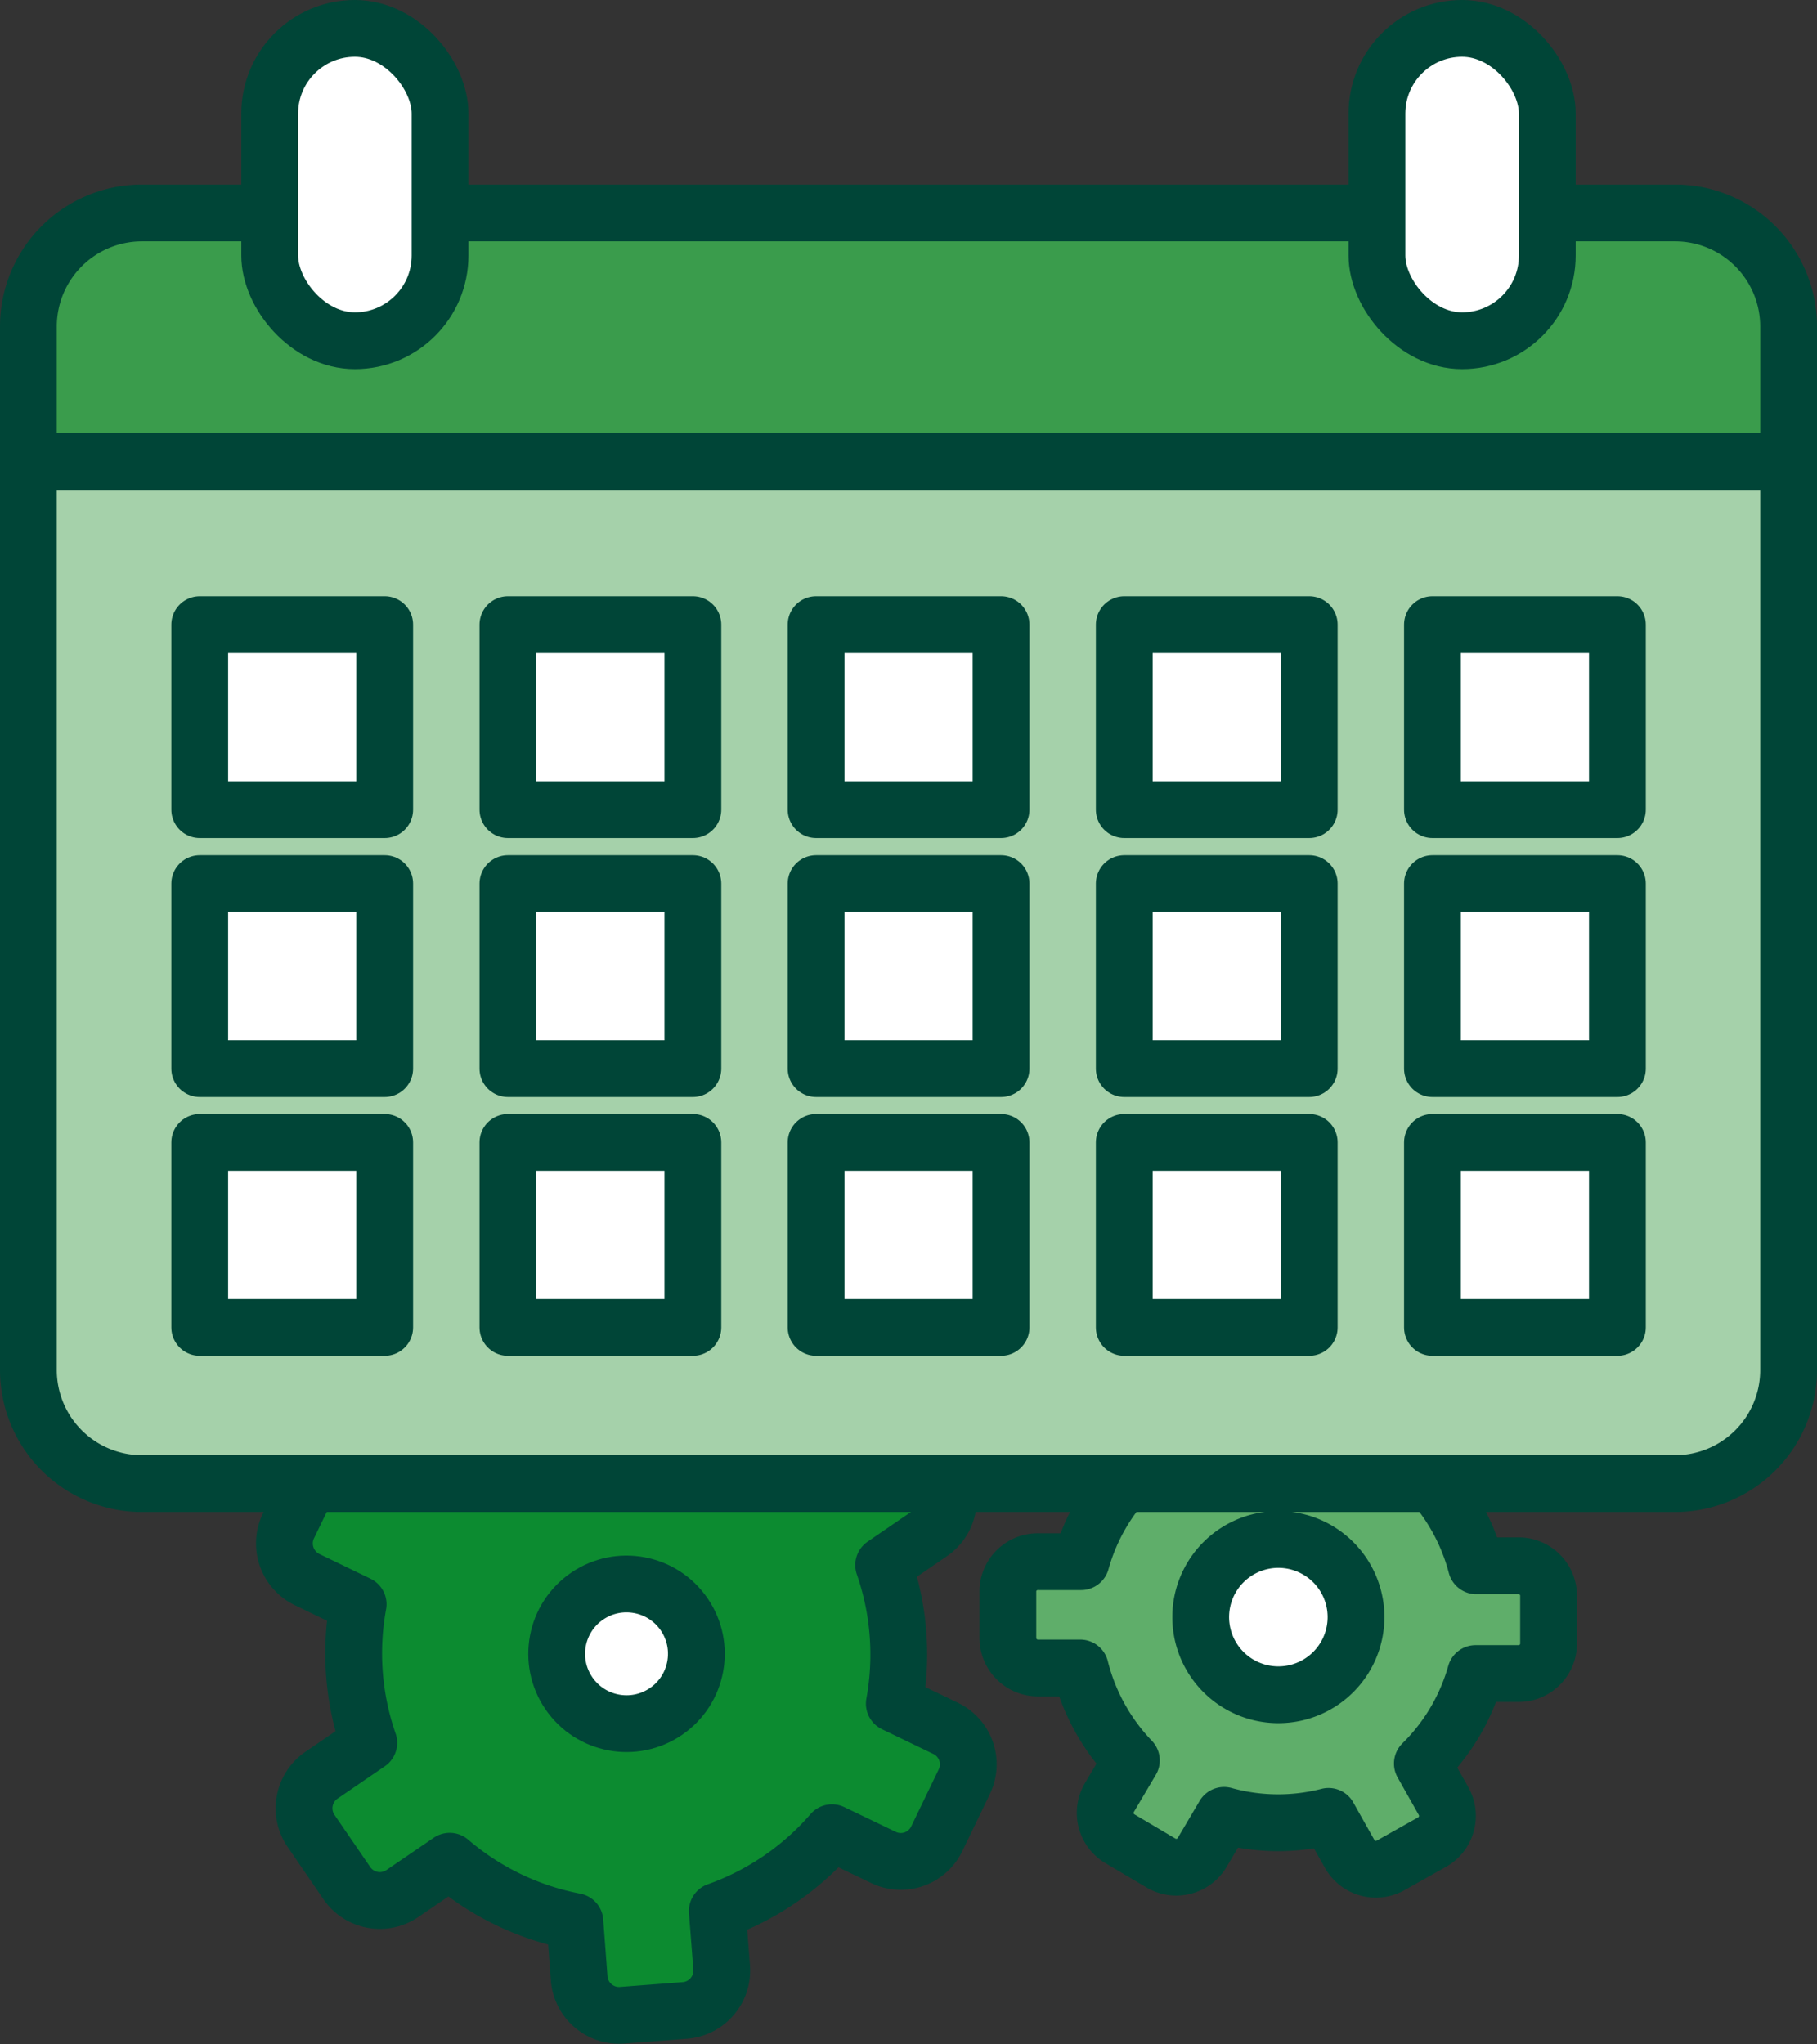 <svg xmlns="http://www.w3.org/2000/svg" viewBox="0 0 128 143.99"><rect x="0" y="0" width="128" height="143.99" fill="#333333" stroke="none"/><defs><style>.cls-1{fill:#5fae6a;}.cls-1,.cls-2,.cls-3,.cls-4,.cls-5{stroke:#004537;stroke-linecap:round;stroke-linejoin:round;stroke-width:4px;}.cls-2{fill:#fff;}.cls-3{fill:#0c8b30;}.cls-4{fill:#a5d1aa;}.cls-5{fill:#3a9c4c;}</style></defs><title>Asset 9</title><g id="Layer_2" data-name="Layer 2"><g id="TXT"><path class="cls-1" d="M79.7,124l-1.55,2.62a2.12,2.12,0,0,0,.75,2.9l2.89,1.71a2.12,2.12,0,0,0,2.9-.75l1.54-2.61a14.25,14.25,0,0,0,7.36.07l1.49,2.65a2.12,2.12,0,0,0,2.89.8l2.92-1.64a2.12,2.12,0,0,0,.8-2.89l-1.49-2.64a14.36,14.36,0,0,0,3.75-6.34l3,0a2.11,2.11,0,0,0,2.14-2.09l0-3.36a2.11,2.11,0,0,0-2.09-2.14l-3,0a14.44,14.44,0,0,0-3.61-6.4l1.54-2.62a2.11,2.11,0,0,0-.74-2.9l-2.89-1.71a2.12,2.12,0,0,0-2.9.75L93.88,100a14.36,14.36,0,0,0-7.36-.06L85,97.26a2.12,2.12,0,0,0-2.89-.8L79.22,98.1a2.12,2.12,0,0,0-.8,2.89l1.49,2.64A14.36,14.36,0,0,0,76.16,110l-3,0A2.11,2.11,0,0,0,71,112l0,3.35a2.12,2.12,0,0,0,2.1,2.14l3,0A14.49,14.49,0,0,0,79.7,124Z"/><path class="cls-2" d="M86.91,118.38a5.47,5.47,0,1,0-1.33-7.62A5.47,5.47,0,0,0,86.91,118.38Z"/><path class="cls-3" d="M29.62,103.93,26,102.18a2.79,2.79,0,0,0-3.75,1.32l-1.94,4a2.83,2.83,0,0,0,1.32,3.76L25.23,113a19.18,19.18,0,0,0,.75,9.76l-3.33,2.28a2.82,2.82,0,0,0-.74,3.92l2.52,3.68a2.82,2.82,0,0,0,3.91.74l3.34-2.28a19.05,19.05,0,0,0,8.82,4.25l.3,4a2.82,2.82,0,0,0,3,2.6l4.44-.34a2.82,2.82,0,0,0,2.6-3l-.31-4a19.18,19.18,0,0,0,8.08-5.52l3.64,1.75A2.81,2.81,0,0,0,66,129.5l1.93-4a2.81,2.81,0,0,0-1.32-3.76L63,120a19.18,19.18,0,0,0-.75-9.76l3.33-2.28a2.83,2.83,0,0,0,.74-3.92l-2.52-3.68a2.82,2.82,0,0,0-3.91-.74l-3.34,2.28a19.05,19.05,0,0,0-8.82-4.25l-.31-4a2.81,2.81,0,0,0-3-2.6L40,91.36a2.81,2.81,0,0,0-2.6,3l.31,4A19.12,19.12,0,0,0,29.62,103.93Z"/><circle class="cls-2" cx="44.13" cy="116.5" r="4.92" transform="translate(-58.02 45.19) rotate(-34.34)"/><path class="cls-4" d="M2,32.5H126a0,0,0,0,1,0,0v64a8,8,0,0,1-8,8H10a8,8,0,0,1-8-8v-64A0,0,0,0,1,2,32.5Z"/><path class="cls-5" d="M10,15H118a8,8,0,0,1,8,8v9.5a0,0,0,0,1,0,0H2a0,0,0,0,1,0,0V23A8,8,0,0,1,10,15Z"/><rect class="cls-2" x="19" y="2" width="12" height="22" rx="6"/><rect class="cls-2" x="97" y="2" width="12" height="22" rx="6"/><rect class="cls-2" x="14.07" y="44" width="13.03" height="13.03"/><rect class="cls-2" x="35.78" y="44" width="13.03" height="13.03"/><rect class="cls-2" x="57.49" y="44" width="13.03" height="13.03"/><rect class="cls-2" x="100.91" y="44" width="13.03" height="13.03"/><rect class="cls-2" x="79.2" y="44" width="13.03" height="13.03"/><rect class="cls-2" x="14.07" y="62.24" width="13.03" height="13.03"/><rect class="cls-2" x="35.78" y="62.24" width="13.03" height="13.03"/><rect class="cls-2" x="57.49" y="62.24" width="13.03" height="13.03"/><rect class="cls-2" x="100.91" y="62.24" width="13.03" height="13.03"/><rect class="cls-2" x="79.2" y="62.24" width="13.03" height="13.03"/><rect class="cls-2" x="14.07" y="80.47" width="13.03" height="13.03"/><rect class="cls-2" x="35.78" y="80.47" width="13.03" height="13.03"/><rect class="cls-2" x="57.49" y="80.47" width="13.03" height="13.03"/><rect class="cls-2" x="100.91" y="80.47" width="13.03" height="13.03"/><rect class="cls-2" x="79.2" y="80.47" width="13.03" height="13.03"/></g></g></svg>